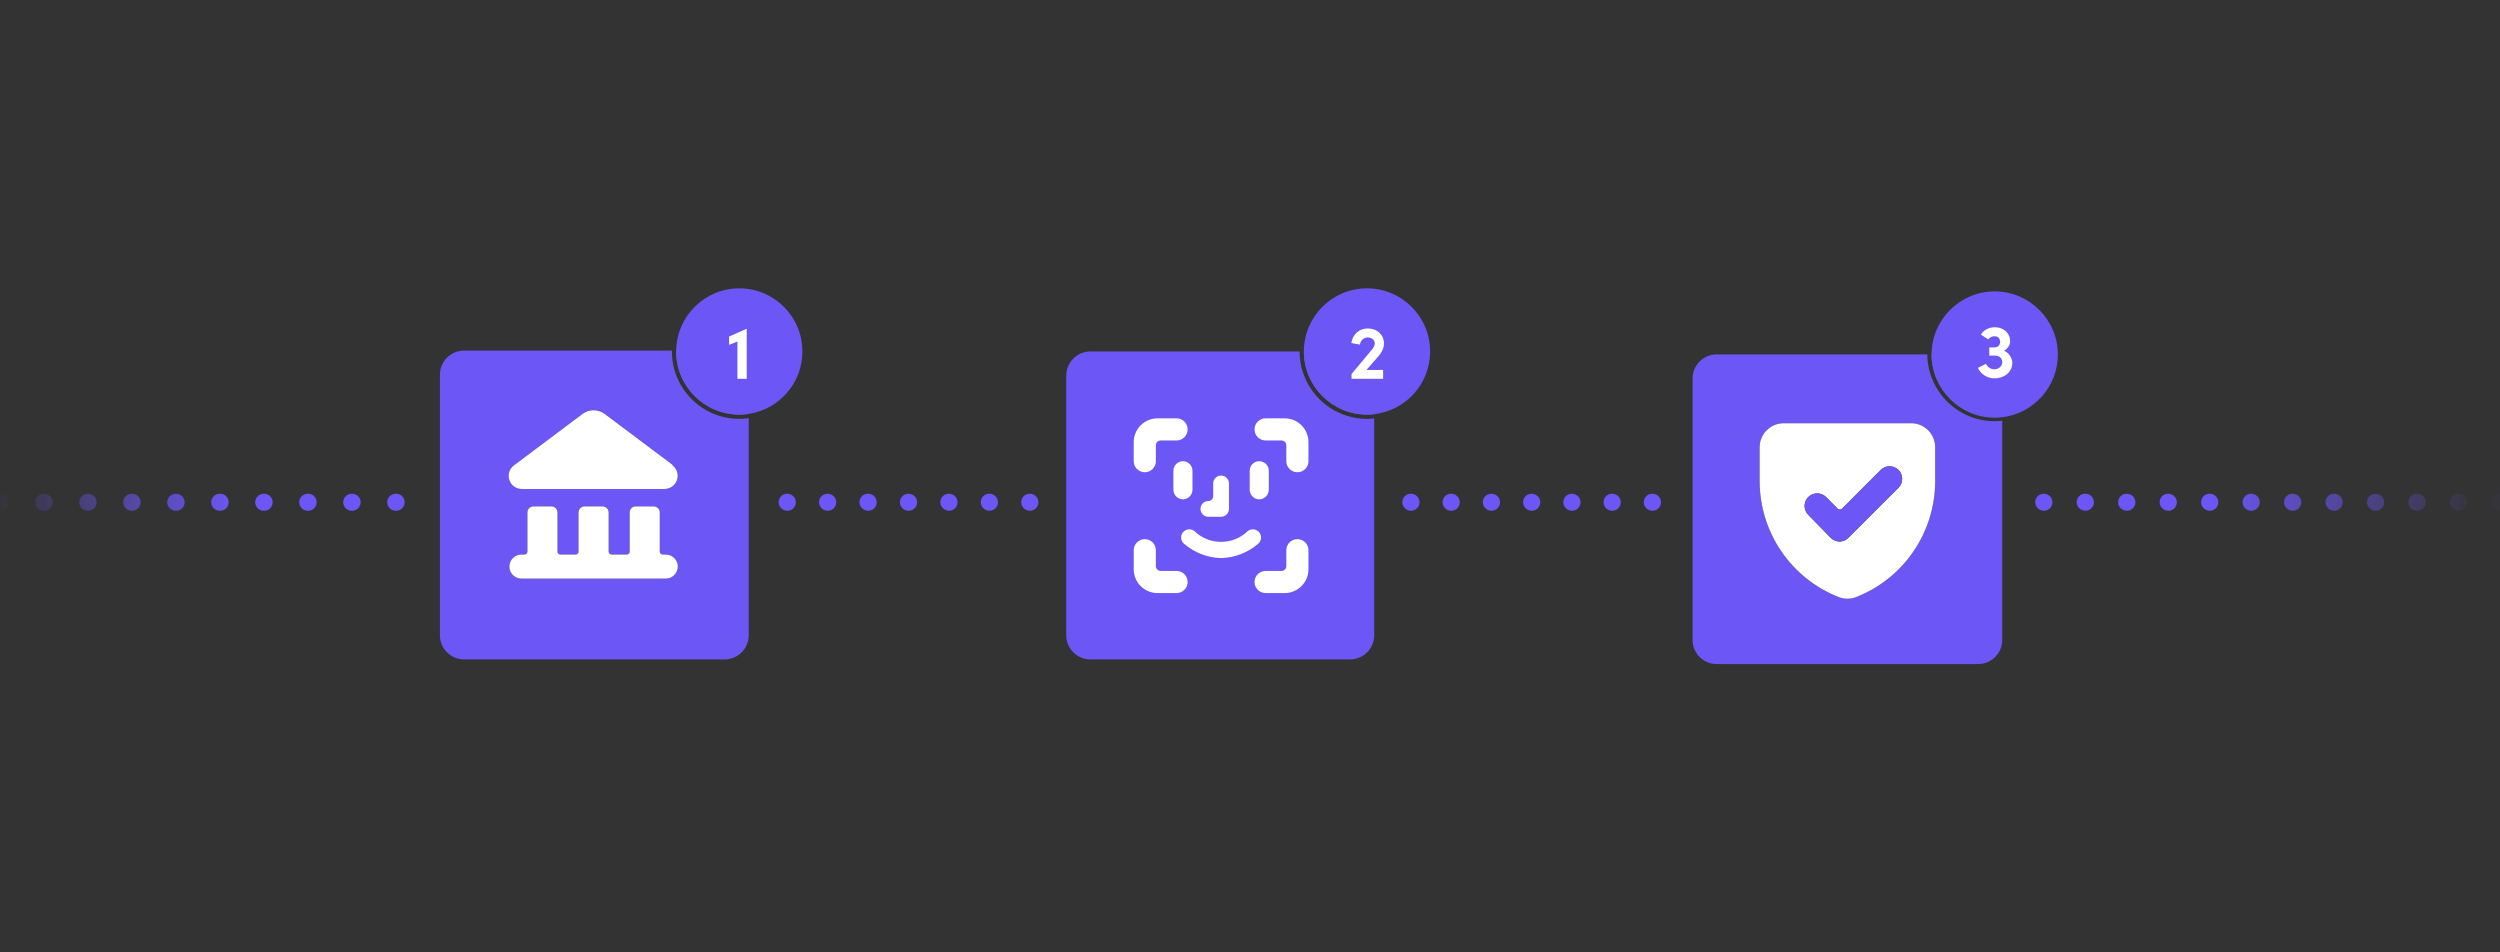 <?xml version="1.0" encoding="UTF-8"?>
<svg id="text" xmlns="http://www.w3.org/2000/svg" xmlns:xlink="http://www.w3.org/1999/xlink" viewBox="0 0 588 224">
  <rect x="0" y="0" width="588" height="224" fill="#333333" stroke="none"/>
  <defs>
    <style>
      .cls-1 {
        fill: url(#linear-gradient);
      }

      .cls-2 {
        fill: #fff;
      }

      .cls-3 {
        fill: #6c56f5;
      }

      .cls-4 {
        fill: url(#linear-gradient-3);
      }

      .cls-5 {
        fill: url(#linear-gradient-4);
      }

      .cls-6 {
        fill: url(#linear-gradient-2);
      }
    </style>
    <linearGradient id="linear-gradient" x1="-1.988" y1="118.133" x2="104.842" y2="118.133" gradientUnits="userSpaceOnUse">
      <stop offset="0" stop-color="#6c56f5" stop-opacity="0"/>
      <stop offset=".557" stop-color="#6c56f5"/>
    </linearGradient>
    <linearGradient id="linear-gradient-2" x1="-1.439" x2="100.058" xlink:href="#linear-gradient"/>
    <linearGradient id="linear-gradient-3" x1="469.423" y1="118.133" x2="584.934" y2="118.133" gradientUnits="userSpaceOnUse">
      <stop offset=".443" stop-color="#6c56f5"/>
      <stop offset="1" stop-color="#6c56f5" stop-opacity="0"/>
    </linearGradient>
    <linearGradient id="linear-gradient-4" x1="469.66" x2="589.988" xlink:href="#linear-gradient-3"/>
  </defs>
  <g>
    <g>
      <g>
        <path class="cls-3" d="M176.101,88.135v9.21c-.73,.11-1.47,.17-2.22,.17-8.19,0-14.85-6.66-14.85-14.85,0-.07,0-.13,.01-.2h11.39c1.1,0,2.14,.32,3.01,.87,.96,.6,1.72,1.47,2.18,2.52,.31,.7,.48,1.47,.48,2.28Z"/>
        <path class="cls-3" d="M173.881,98.515c-8.74,0-15.85-7.11-15.85-15.85v-.2h-48.89c-3.13,0-5.67,2.54-5.67,5.67v61.29c0,3.13,2.54,5.67,5.67,5.67h61.29c3.13,0,5.67-2.54,5.67-5.67v-51.07c-.72,.11-1.47,.16-2.22,.16Zm-52.86,10.83l16.04-12.03c1.52-1.1,3.58-1.1,5.1,0l16.04,12.03v.14c.74,.57,1.17,1.45,1.19,2.38,.03,1.7-1.32,3.11-3.03,3.14h-33.5c-1.09,.05-2.13-.48-2.73-1.39-.93-1.42-.54-3.33,.89-4.27Zm35.57,26.74h-33.96c-1.56,0-2.83-1.26-2.83-2.83,0-1.56,1.27-2.83,2.83-2.83h.71c.39,0,.71-.31,.71-.7v-9.2c0-.78,.63-1.42,1.41-1.42h4.24c.79,0,1.42,.64,1.42,1.42v9.2c0,.39,.32,.7,.71,.7h3.53c.4,0,.71-.31,.71-.7v-9.2c0-.78,.64-1.42,1.42-1.42h4.24c.78,0,1.42,.64,1.42,1.42v9.2c0,.39,.31,.7,.7,.7h3.54c.39,0,.71-.31,.71-.7v-9.2c0-.78,.63-1.42,1.41-1.42h4.25c.78,0,1.41,.64,1.41,1.42v9.2c0,.39,.32,.7,.71,.7h.71c1.56,0,2.83,1.27,2.83,2.83,0,1.57-1.27,2.83-2.83,2.83Z"/>
      </g>
      <g>
        <path class="cls-2" d="M159.421,133.255c0,1.57-1.27,2.83-2.83,2.83h-33.96c-1.56,0-2.83-1.26-2.83-2.83,0-1.56,1.27-2.83,2.83-2.83h.71c.39,0,.71-.31,.71-.7v-9.2c0-.78,.63-1.42,1.41-1.42h4.24c.79,0,1.42,.64,1.42,1.42v9.2c0,.39,.32,.7,.71,.7h3.53c.4,0,.71-.31,.71-.7v-9.2c0-.78,.64-1.42,1.42-1.42h4.24c.78,0,1.42,.64,1.42,1.42v9.2c0,.39,.31,.7,.7,.7h3.54c.39,0,.71-.31,.71-.7v-9.2c0-.78,.63-1.42,1.41-1.42h4.25c.78,0,1.41,.64,1.41,1.42v9.2c0,.39,.32,.7,.71,.7h.71c1.56,0,2.83,1.27,2.83,2.83Z"/>
        <path class="cls-2" d="M159.391,111.865c.03,1.7-1.32,3.11-3.03,3.14h-33.5c-1.09,.05-2.13-.48-2.73-1.39-.93-1.42-.54-3.33,.89-4.27l16.04-12.03c1.52-1.1,3.58-1.1,5.1,0l16.04,12.03v.14c.74,.57,1.17,1.45,1.19,2.38Z"/>
      </g>
    </g>
    <path class="cls-3" d="M188.731,82.665c0,7.44-5.49,13.61-12.63,14.68-.73,.11-1.47,.17-2.22,.17-8.19,0-14.85-6.66-14.85-14.85,0-.07,0-.13,.01-.2,.1-8.1,6.72-14.65,14.84-14.65,8.19,0,14.85,6.66,14.85,14.85Z"/>
    <path class="cls-2" d="M175.625,77.323v11.771h-2.187v-8.767l-1.956,.783v-1.957l4.143-1.83Z"/>
  </g>
  <g>
    <g>
      <path class="cls-3" d="M323.211,88.335v9.08c-.56,.07-1.12,.1-1.69,.1-8.19,0-14.85-6.66-14.85-14.85h10.87c1.4,0,2.67,.5,3.66,1.33,.55,.47,1.01,1.04,1.34,1.69,.23,.41,.4,.86,.5,1.33,.12,.42,.17,.86,.17,1.32Z"/>
      <path class="cls-3" d="M321.521,98.515c.57,0,1.13-.03,1.69-.09v51c0,3.13-2.54,5.67-5.67,5.67h-61.09c-3.13,0-5.67-2.54-5.67-5.67v-61.09c0-3.13,2.54-5.67,5.67-5.67h49.22c0,8.74,7.11,15.85,15.85,15.85Z"/>
    </g>
    <path class="cls-3" d="M336.371,82.665c0,7.62-5.76,13.91-13.16,14.75-.56,.07-1.12,.1-1.69,.1-8.19,0-14.85-6.66-14.85-14.85s6.66-14.85,14.85-14.85,14.85,6.66,14.85,14.85Z"/>
    <path class="cls-2" d="M317.883,89.093v-1.12l4.747-5.69c.409-.48,.712-.978,.712-1.529,0-.783-.676-1.388-1.671-1.388-.942,0-1.671,.694-1.814,1.689l-2.026-.373c.337-2.116,1.866-3.432,3.929-3.432,2.044,0,3.751,1.44,3.751,3.503,0,1.138-.516,2.133-1.245,2.968l-2.881,3.291h3.929v2.08h-7.431Z"/>
    <g>
      <path class="cls-2" d="M278.226,108.473c-1.239,0-2.243,1.004-2.243,2.243v4.487c.016,1.232,1.011,2.227,2.243,2.243,1.232-.016,2.227-1.011,2.243-2.243v-4.487c0-1.239-1.004-2.243-2.243-2.243Z"/>
      <path class="cls-2" d="M296.173,117.446c1.232-.016,2.227-1.011,2.243-2.243v-4.487c0-1.239-1.004-2.243-2.243-2.243s-2.243,1.004-2.243,2.243v4.487c.016,1.232,1.011,2.227,2.243,2.243Z"/>
      <path class="cls-2" d="M284.209,121.545h2.991c1.025-.013,1.842-.831,1.856-1.861v-5.977c0-1.023-.833-1.856-1.856-1.856s-1.856,.832-1.856,1.856v2.991c0,.626-.509,1.135-1.135,1.135-1.023,0-1.856,.832-1.856,1.856s.832,1.856,1.856,1.856Z"/>
      <path class="cls-2" d="M296.146,125.174c-.367-.433-.902-.681-1.47-.681-.455,0-.897,.162-1.244,.457-1.672,1.604-3.892,2.496-6.233,2.496s-4.561-.892-6.25-2.512c-.33-.279-.772-.441-1.226-.441-.568,0-1.104,.248-1.47,.681-.333,.392-.492,.891-.45,1.403,.042,.513,.282,.978,.674,1.311,2.429,2.096,5.529,3.295,8.733,3.378,3.184-.083,6.284-1.282,8.71-3.376,.813-.689,.913-1.906,.227-2.716Z"/>
      <path class="cls-2" d="M269.253,111.077c1.436,0,2.603-1.169,2.603-2.603v-3.739c0-.627,.509-1.135,1.135-1.135h3.739c1.436,0,2.604-1.169,2.604-2.605s-1.169-2.603-2.604-2.603h-4.486c-3.085,0-5.594,2.51-5.594,5.596v4.486c0,1.435,1.168,2.603,2.603,2.603Z"/>
      <path class="cls-2" d="M302.155,98.391h-4.486c-1.436,0-2.603,1.169-2.603,2.603s1.168,2.605,2.603,2.605h3.739c.626,0,1.135,.509,1.135,1.135v3.739c0,1.435,1.169,2.603,2.604,2.603s2.603-1.169,2.603-2.603v-4.486c0-3.086-2.51-5.596-5.595-5.596Z"/>
      <path class="cls-2" d="M276.731,134.285h-3.739c-.626,0-1.135-.509-1.135-1.135v-3.739c0-1.436-1.168-2.605-2.603-2.605s-2.603,1.169-2.603,2.605v4.486c0,3.085,2.51,5.594,5.594,5.594h4.486c1.436,0,2.604-1.169,2.604-2.603s-1.169-2.603-2.604-2.603Z"/>
      <path class="cls-2" d="M305.146,126.806c-1.436,0-2.604,1.169-2.604,2.605v3.739c0,.627-.509,1.135-1.135,1.135h-3.739c-1.436,0-2.603,1.169-2.603,2.603s1.168,2.603,2.603,2.603h4.486c3.085,0,5.595-2.51,5.595-5.594v-4.486c0-1.436-1.168-2.605-2.603-2.605Z"/>
    </g>
  </g>
  <g>
    <g>
      <g>
        <path class="cls-3" d="M470.931,89.022v8.93c-.58,.07-1.18,.11-1.78,.11-8.13,0-14.77-6.59-14.85-14.71h10.96c.95,0,1.84,.23,2.62,.65,.25,.13,.49,.28,.72,.45,.88,.63,1.57,1.52,1.95,2.56,.25,.62,.38,1.3,.38,2.01Z"/>
        <path class="cls-3" d="M469.151,99.065c-8.69,0-15.77-7.03-15.85-15.71h-49.54c-3.13,0-5.67,2.54-5.67,5.67v61.5c0,3.13,2.54,5.66,5.67,5.66h61.5c3.13,0,5.67-2.53,5.67-5.66v-51.56c-.58,.07-1.18,.1-1.78,.1Zm-14,14.16c-.02,6.02-1.87,11.72-5.11,16.47-3.25,4.75-7.89,8.55-13.5,10.74-1.31,.51-2.76,.51-4.07,0-11.19-4.39-18.57-15.18-18.6-27.21v-8.02c0-3.13,2.54-5.66,5.66-5.66h29.99c3.13,.01,5.64,2.56,5.63,5.69v7.99Z"/>
      </g>
      <g>
        <path class="cls-2" d="M449.521,99.545h-29.99c-3.12,0-5.66,2.53-5.66,5.66v8.02c.03,12.03,7.41,22.82,18.6,27.21,1.31,.51,2.76,.51,4.07,0,5.61-2.19,10.25-5.99,13.5-10.74,3.24-4.75,5.09-10.45,5.11-16.47v-7.99c.01-3.13-2.5-5.68-5.63-5.69Zm-2.99,15.16l-11.79,11.78c-.54,.56-1.29,.88-2.06,.89-.79,0-1.54-.32-2.1-.89l-5.27-5.39c-1.16-1.16-1.16-3.03,0-4.19,1.15-1.15,3.03-1.15,4.19,0l2.71,2.75c.14,.13,.33,.2,.53,.2,.18,0,.36-.07,.5-.2l9.1-9.12c1.16-1.15,3.02-1.16,4.17-.01,.01,0,.02,.01,.02,.01,1.15,1.16,1.15,3.01,0,4.17Z"/>
        <path class="cls-3" d="M446.531,114.705l-11.79,11.78c-.54,.56-1.29,.88-2.06,.89-.79,0-1.54-.32-2.1-.89l-5.27-5.39c-1.16-1.16-1.16-3.03,0-4.19,1.15-1.15,3.03-1.15,4.19,0l2.71,2.75c.14,.13,.33,.2,.53,.2,.18,0,.36-.07,.5-.2l9.1-9.12c1.16-1.15,3.02-1.16,4.17-.01,.01,0,.02,.01,.02,.01,1.15,1.16,1.15,3.01,0,4.17Z"/>
      </g>
    </g>
    <path class="cls-3" d="M484.011,83.385c0,7.59-5.73,13.87-13.08,14.75-.58,.07-1.18,.11-1.78,.11-8.13,0-14.77-6.59-14.85-14.71v-.15c0-8.18,6.67-14.85,14.85-14.85s14.86,6.67,14.86,14.85Z"/>
    <path class="cls-2" d="M467.884,83.64v-1.937h1.245c1.085,0,1.316-.961,1.316-1.281,0-.41-.195-1.174-1.031-1.316-.694-.089-1.316,.125-1.796,.712l-1.707-1.12c.658-1.12,2.009-1.814,3.521-1.725,1.991,.089,3.36,1.547,3.36,3.254,0,.978-.605,1.796-1.44,2.276,1.209,.462,2.081,1.921,1.938,3.166-.231,2.133-2.205,3.448-4.481,3.307-1.582-.089-3.005-1.102-3.609-2.454,.142-.089,1.76-.871,1.902-.96,.338,.694,1.085,1.297,1.885,1.297,1.12,0,1.957-.71,1.957-1.725,0-.302-.232-1.547-1.814-1.493h-1.245Z"/>
  </g>
  <g>
    <path class="cls-1" d="M.038,120.133c-1.104,0-2.025-.896-2.025-2s.871-2,1.976-2H.038c1.104,0,2,.896,2,2s-.896,2-2,2Z"/>
    <path class="cls-6" d="M93.173,120.133h-.103c-1.104,0-2-.896-2-2s.896-2,2-2h.103c1.104,0,2,.896,2,2s-.896,2-2,2Zm-10.349,0h-.103c-1.104,0-2-.896-2-2s.896-2,2-2h.103c1.104,0,2,.896,2,2s-.896,2-2,2Zm-10.349,0h-.103c-1.104,0-2-.896-2-2s.896-2,2-2h.103c1.104,0,2,.896,2,2s-.896,2-2,2Zm-10.348,0h-.103c-1.104,0-2-.896-2-2s.896-2,2-2h.103c1.104,0,2,.896,2,2s-.896,2-2,2Zm-10.349,0h-.103c-1.104,0-2-.896-2-2s.896-2,2-2h.103c1.104,0,2,.896,2,2s-.896,2-2,2Zm-10.349,0h-.103c-1.104,0-2-.896-2-2s.896-2,2-2h.103c1.104,0,2,.896,2,2s-.896,2-2,2Zm-10.349,0h-.103c-1.104,0-2-.896-2-2s.896-2,2-2h.103c1.104,0,2,.896,2,2s-.896,2-2,2Zm-10.348,0h-.103c-1.104,0-2-.896-2-2s.896-2,2-2h.103c1.104,0,2,.896,2,2s-.896,2-2,2Zm-10.349,0h-.103c-1.104,0-2-.896-2-2s.896-2,2-2h.103c1.104,0,2,.896,2,2s-.896,2-2,2Z"/>
    <path class="cls-4" d="M578.279,120.133c-1.104,0-2.048-.896-2.048-2s.848-2,1.952-2h.096c1.104,0,2,.896,2,2s-.896,2-2,2Zm-9.754,0c-1.104,0-2.048-.896-2.048-2s.847-2,1.951-2h.097c1.104,0,2,.896,2,2s-.896,2-2,2Zm-9.755,0c-1.104,0-2.048-.896-2.048-2s.847-2,1.951-2h.097c1.104,0,2,.896,2,2s-.896,2-2,2Zm-9.755,0c-1.104,0-2.048-.896-2.048-2s.848-2,1.952-2h.096c1.104,0,2,.896,2,2s-.896,2-2,2Zm-9.754,0c-1.104,0-2.048-.896-2.048-2s.847-2,1.951-2h.097c1.104,0,2,.896,2,2s-.896,2-2,2Zm-9.755,0c-1.104,0-2.048-.896-2.048-2s.847-2,1.951-2h.097c1.104,0,2,.896,2,2s-.896,2-2,2Zm-9.754,0c-1.104,0-2.049-.896-2.049-2s.848-2,1.952-2h.097c1.104,0,2,.896,2,2s-.896,2-2,2Zm-9.755,0c-1.104,0-2.048-.896-2.048-2s.847-2,1.951-2h.097c1.104,0,2,.896,2,2s-.896,2-2,2Zm-9.755,0c-1.104,0-2.048-.896-2.048-2s.847-2,1.951-2h.097c1.104,0,2,.896,2,2s-.896,2-2,2Zm-9.754,0c-1.104,0-2.049-.896-2.049-2s.848-2,1.952-2h.097c1.104,0,2,.896,2,2s-.896,2-2,2Zm-9.755,0c-1.104,0-2.048-.896-2.048-2s.847-2,1.951-2h.097c1.104,0,2,.896,2,2s-.896,2-2,2Z"/>
    <path class="cls-5" d="M587.988,120.133c-1.104,0-2.025-.896-2.025-2s.87-2,1.975-2h.051c1.104,0,2,.896,2,2s-.896,2-2,2Z"/>
    <path class="cls-3" d="M242.236,120.133c-1.104,0-2.047-.896-2.047-2s.849-2,1.953-2h.094c1.104,0,2,.896,2,2s-.896,2-2,2Zm-9.509,0c-1.104,0-2.047-.896-2.047-2s.849-2,1.953-2h.094c1.104,0,2,.896,2,2s-.896,2-2,2Zm-9.509,0c-1.104,0-2.047-.896-2.047-2s.849-2,1.953-2h.094c1.104,0,2,.896,2,2s-.896,2-2,2Zm-9.509,0c-1.104,0-2.047-.896-2.047-2s.849-2,1.953-2h.094c1.104,0,2,.896,2,2s-.896,2-2,2Zm-9.509,0c-1.104,0-2.047-.896-2.047-2s.849-2,1.953-2h.094c1.104,0,2,.896,2,2s-.896,2-2,2Zm-9.509,0c-1.104,0-2.047-.896-2.047-2s.849-2,1.953-2h.094c1.104,0,2,.896,2,2s-.896,2-2,2Zm-9.509,0c-1.104,0-2.047-.896-2.047-2s.849-2,1.953-2h.094c1.104,0,2,.896,2,2s-.896,2-2,2Z"/>
    <path class="cls-3" d="M388.671,120.133c-1.104,0-2.047-.896-2.047-2s.849-2,1.953-2h.094c1.104,0,2,.896,2,2s-.896,2-2,2Zm-9.466,0c-1.104,0-2.047-.896-2.047-2s.849-2,1.953-2h.094c1.104,0,2,.896,2,2s-.896,2-2,2Zm-9.465,0c-1.104,0-2.047-.896-2.047-2s.849-2,1.953-2h.094c1.104,0,2,.896,2,2s-.896,2-2,2Zm-9.466,0c-1.104,0-2.047-.896-2.047-2s.849-2,1.953-2h.094c1.104,0,2,.896,2,2s-.896,2-2,2Zm-9.466,0c-1.104,0-2.047-.896-2.047-2s.849-2,1.953-2h.094c1.104,0,2,.896,2,2s-.896,2-2,2Zm-9.465,0c-1.104,0-2.047-.896-2.047-2s.849-2,1.953-2h.094c1.104,0,2,.896,2,2s-.896,2-2,2Zm-9.466,0c-1.104,0-2.047-.896-2.047-2s.849-2,1.953-2h.094c1.104,0,2,.896,2,2s-.896,2-2,2Z"/>
  </g>
</svg>